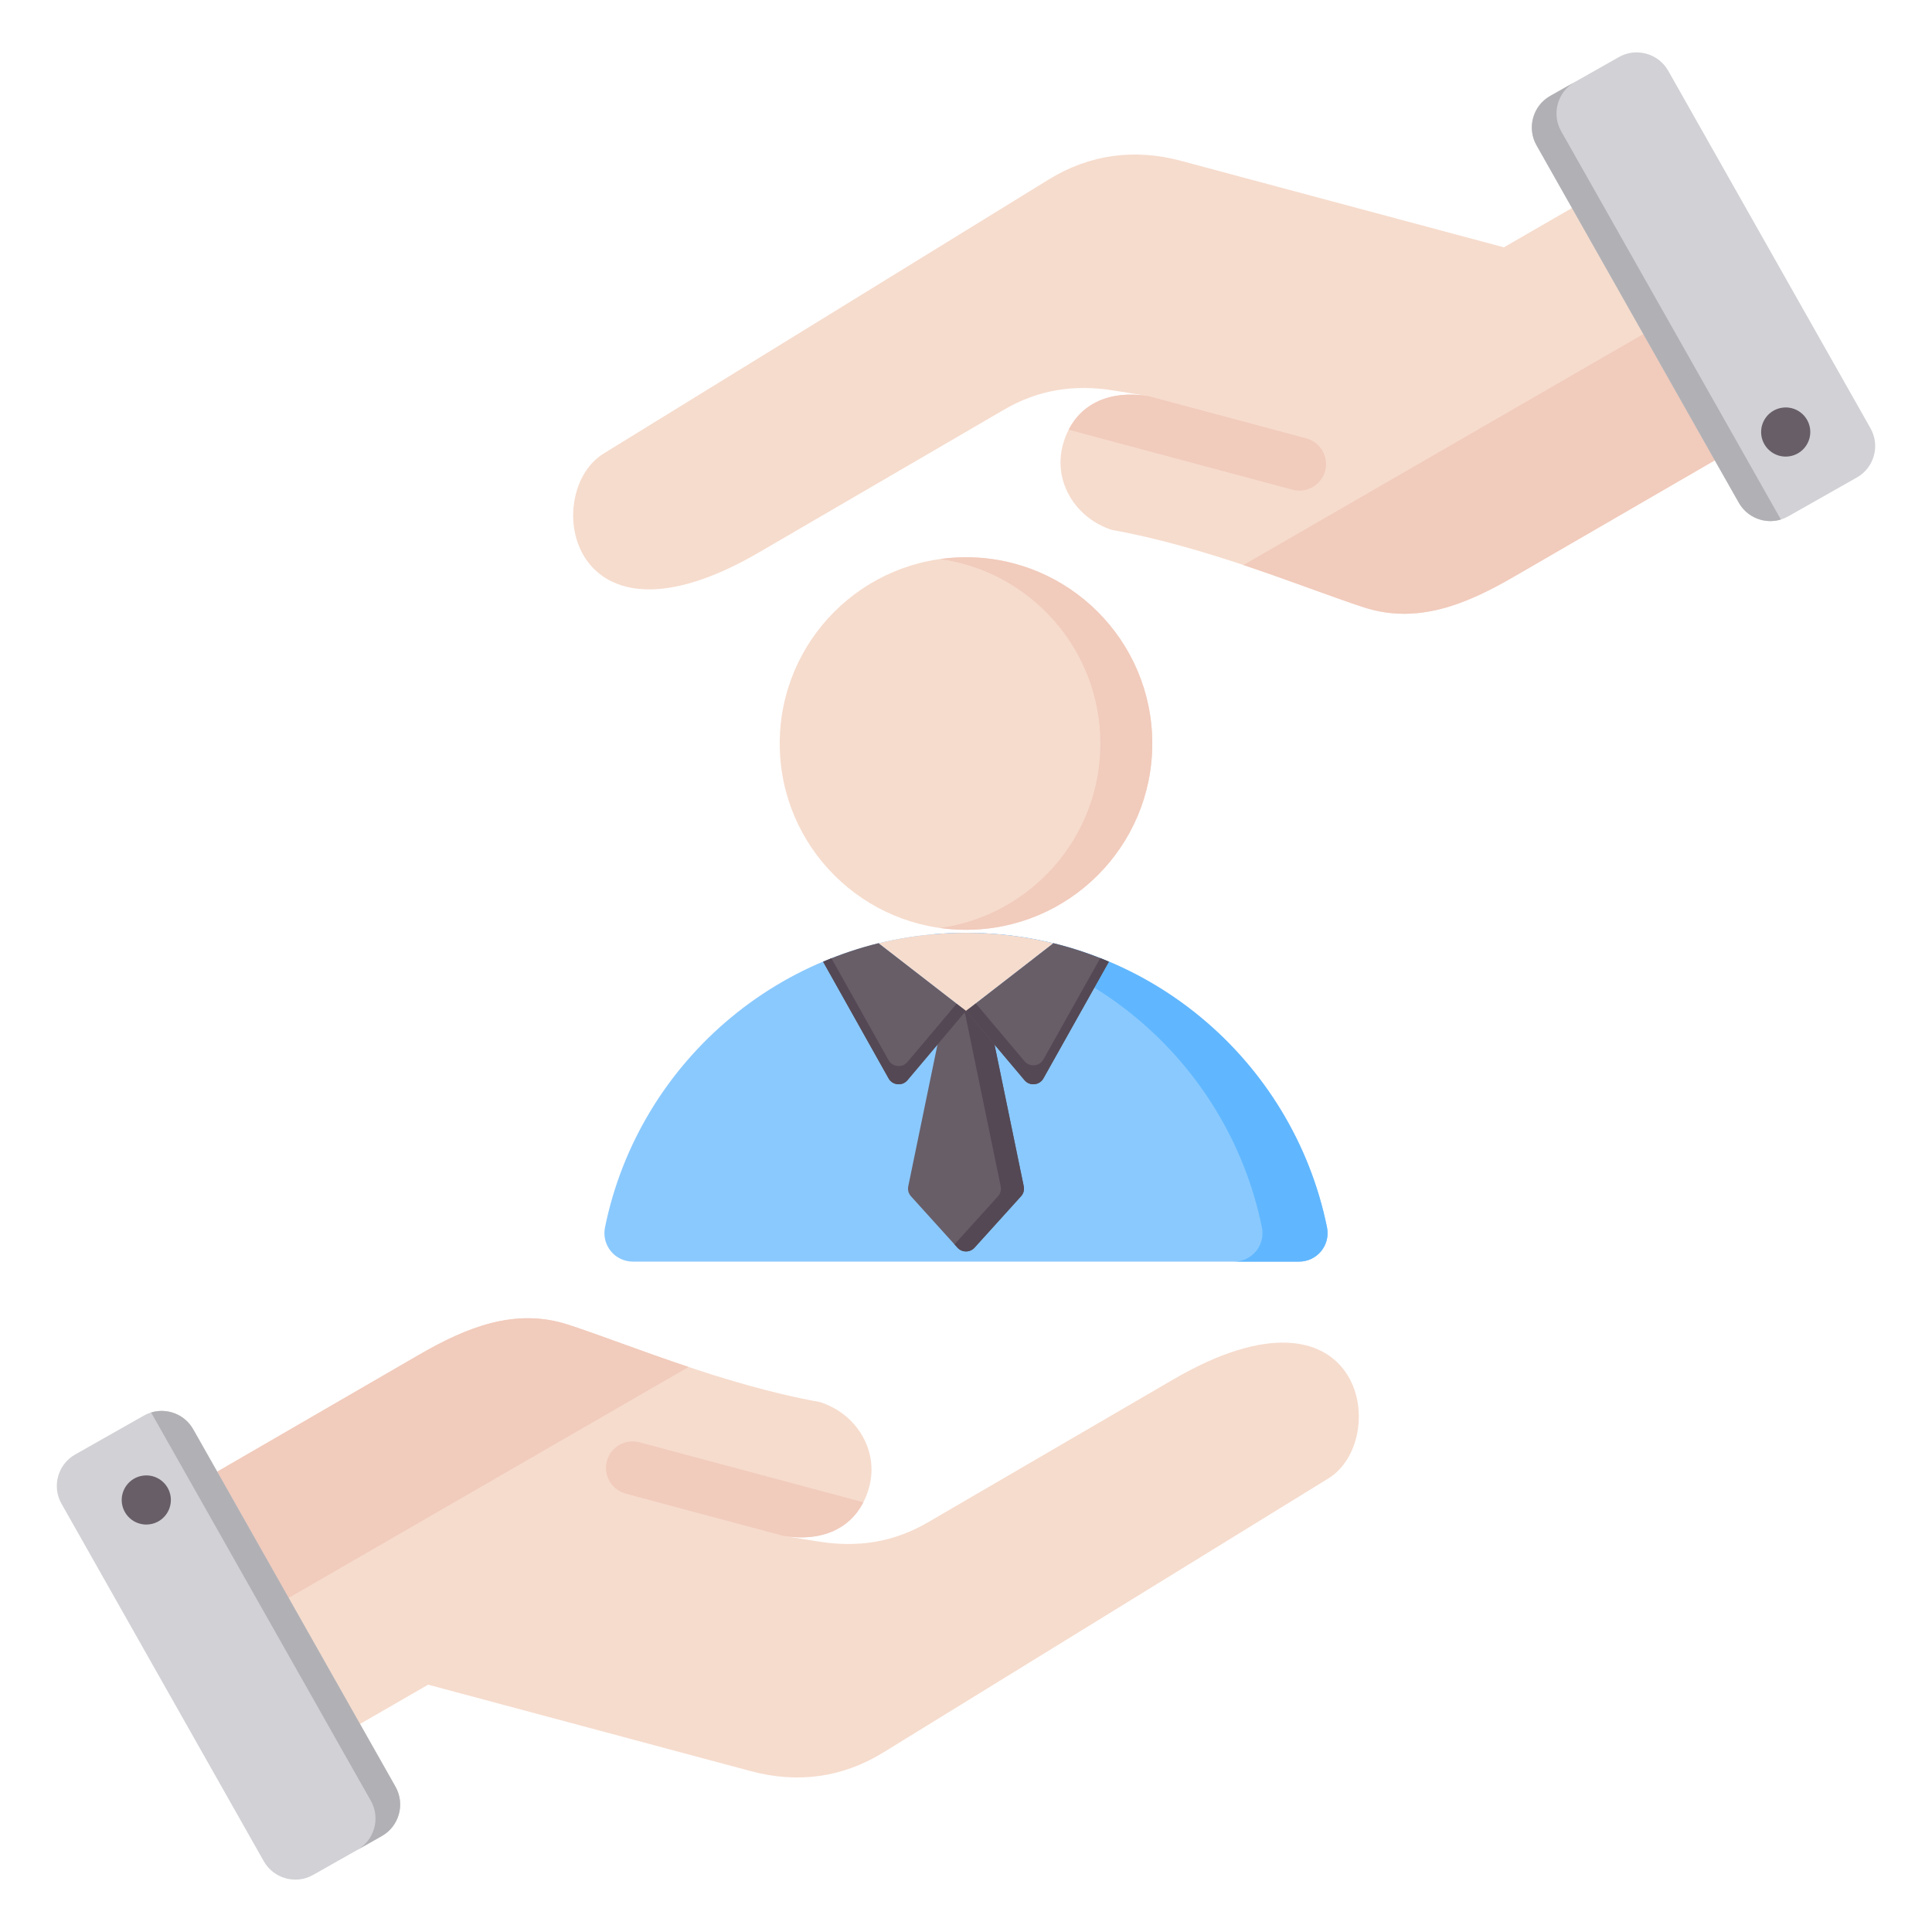 <svg clip-rule="evenodd" fill-rule="evenodd" stroke-linejoin="round" stroke-miterlimit="2" viewBox="0 0 510 510" xmlns="http://www.w3.org/2000/svg"><g><g><path d="m43.174 396.688 67.347-39.012c12.645-7.327 25.493-12.523 39.397-8.017 15.487 5.034 40.777 15.812 66.575 20.46 9.581 3.105 15.548 12.686 12.95 22.408-2.618 9.722-10.818 14.736-22.429 12.95l9.033 1.441c10.331 1.664 19.81.243 28.863-5.034l64.748-37.712c50.338-29.31 57.726 15.791 41.001 26.102l-117.522 72.36c-10.798 6.637-22.631 8.2-34.891 4.912l-85.229-22.834-31.582 18.227c-6.069 3.491-13.864 1.4-17.375-4.669l-25.534-44.208c-3.491-6.068-1.401-13.863 4.648-17.374z" fill="#f6dccd"/><path d="m227.9 396.566c-3.592 7.043-11.021 10.433-20.886 8.911-13.944-3.694-27.908-7.47-41.853-11.204-3.734-1.015-5.947-4.852-4.952-8.586.994-3.735 4.851-5.947 8.585-4.953z" fill="#f1cbbc"/><path d="m43.174 396.688 67.347-39.012c12.645-7.327 25.493-12.523 39.397-8.017 8.281 2.679 19.384 7.023 31.846 11.184l-130.471 75.344-12.767-22.125c-3.491-6.068-1.401-13.863 4.648-17.374z" fill="#f1cbbc"/><path d="m50.989 377.284 53.422 94.382c2.578 4.567.954 10.413-3.592 12.991l-18.187 10.29c-4.546 2.578-10.392.954-12.99-3.612l-53.403-94.383c-2.598-4.567-.974-10.413 3.593-12.991l18.166-10.29c4.567-2.578 10.413-.954 12.991 3.613z" fill="#d1d1d6"/><path d="m79.1 442.134 9.439 16.704 9.357 16.523c2.578 4.546.974 10.371-3.573 12.97l6.496-3.674c4.546-2.578 6.17-8.424 3.592-12.991l-9.377-16.583-18.836-33.287-18.856-33.308-6.353-11.204c-2.233-3.958-6.922-5.704-11.103-4.425l10.981 19.404 18.836 33.288 9.377 16.562z" fill="#b1b1b5"/><path d="m37.673 389.543c-3.531.508-5.987 3.816-5.48 7.348.528 3.552 3.816 6.008 7.368 5.48 3.532-.507 5.988-3.795 5.48-7.347-.527-3.552-3.815-6.008-7.368-5.481z" fill="#685e68"/></g><g><path d="m466.826 113.312-67.347 39.012c-12.645 7.327-25.493 12.523-39.397 8.017-15.487-5.034-40.777-15.812-66.575-20.46-9.581-3.105-15.548-12.686-12.95-22.408 2.618-9.722 10.818-14.736 22.429-12.95l-9.033-1.441c-10.331-1.664-19.81-.243-28.863 5.034l-64.748 37.712c-50.338 29.31-57.726-15.791-41.001-26.102l117.522-72.36c10.798-6.637 22.631-8.2 34.891-4.912l85.229 22.834 31.582-18.227c6.069-3.491 13.864-1.4 17.375 4.669l25.534 44.208c3.491 6.068 1.401 13.863-4.648 17.374z" fill="#f6dccd"/><path d="m282.1 113.434c3.592-7.043 11.021-10.433 20.886-8.911 13.944 3.694 27.908 7.47 41.853 11.204 3.734 1.015 5.947 4.852 4.952 8.586-.994 3.735-4.851 5.947-8.585 4.953z" fill="#f1cbbc"/><path d="m466.826 113.312-67.347 39.012c-12.645 7.327-25.493 12.523-39.397 8.017-8.281-2.679-19.384-7.023-31.846-11.184l130.471-75.344 12.767 22.125c3.491 6.068 1.401 13.863-4.648 17.374z" fill="#f1cbbc"/><path d="m459.011 132.716-53.422-94.382c-2.578-4.567-.954-10.413 3.592-12.991l18.187-10.29c4.546-2.578 10.392-.954 12.99 3.612l53.403 94.383c2.598 4.567.974 10.413-3.593 12.991l-18.166 10.29c-4.567 2.578-10.413.954-12.991-3.613z" fill="#d1d1d6"/><path d="m430.9 67.866-9.439-16.704-9.357-16.523c-2.578-4.546-.974-10.371 3.573-12.97l-6.496 3.674c-4.546 2.578-6.17 8.424-3.592 12.991l9.377 16.583 18.836 33.287 18.856 33.308 6.353 11.204c2.233 3.958 6.922 5.704 11.103 4.425l-10.981-19.404-18.836-33.288-9.377-16.562z" fill="#b1b1b5"/><path d="m472.327 120.457c3.531-.508 5.987-3.816 5.48-7.348-.528-3.552-3.816-6.008-7.368-5.48-3.532.507-5.988 3.795-5.48 7.347.527 3.552 3.815 6.008 7.368 5.481z" fill="#685e68"/></g><g><path d="m167.102 333.036h175.796c4.8 0 8.353-4.351 7.395-9.054-9.039-44.358-48.266-77.737-95.292-77.737-47.029 0-86.256 33.38-95.294 77.737-.958 4.703 2.595 9.054 7.395 9.054" fill="#8ac9fe"/><path d="m325.709 333.036h17.189c4.799 0 8.353-4.351 7.395-9.054-9.038-44.358-48.266-77.737-95.293-77.737-2.896 0-5.762.127-8.594.375 43.149 3.778 78.218 35.736 86.7 77.362.957 4.703-2.596 9.054-7.397 9.054" fill="#60b7ff"/><path d="m255 147.099c27.156 0 49.172 22.016 49.172 49.172 0 27.155-22.016 49.172-49.172 49.172s-49.171-22.017-49.171-49.172c0-27.156 22.015-49.172 49.171-49.172" fill="#f6dccd"/><path d="m255 147.099c27.156 0 49.172 22.016 49.172 49.172 0 27.155-22.016 49.172-49.172 49.172-2.325 0-4.611-.166-6.851-.478 23.913-3.334 42.323-23.863 42.323-48.694 0-24.832-18.41-45.361-42.323-48.695 2.24-.312 4.526-.477 6.851-.477" fill="#f1cbbc"/><path d="m249.168 267.528 5.88-1.698 5.784 1.698 9.408 45.606c.202.986-.052 1.922-.727 2.668l-12.246 13.538c-.601.665-1.372 1.007-2.266 1.007-.896 0-1.667-.342-2.269-1.007l-12.245-13.538c-.675-.746-.93-1.682-.726-2.668z" fill="#685e68"/><path d="m251.979 266.717 3.068-.887 5.786 1.698 9.406 45.606c.203.986-.052 1.922-.726 2.668l-12.246 13.538c-.6.664-1.372 1.006-2.266 1.006-.896 0-1.668-.342-2.269-1.006l-.775-.859 11.468-12.679c.675-.746.93-1.682.727-2.668l-9.407-45.606z" fill="#544854"/><path d="m231.938 248.965c-5.055 1.248-9.953 2.894-14.658 4.905l17.277 30.789c.506.902 1.348 1.449 2.377 1.547 1.03.099 1.959-.281 2.626-1.072l15.441-18.308z" fill="#685e68"/><path d="m219.476 252.964c-.737.294-1.468.596-2.195.907l17.277 30.789c.505.901 1.347 1.448 2.376 1.546 1.03.099 1.96-.281 2.626-1.072l15.44-18.308-2.458-1.903-12.982 15.394c-.666.789-1.596 1.17-2.626 1.072-1.029-.098-1.871-.645-2.376-1.547z" fill="#544854"/><path d="m278.062 248.965c5.055 1.248 9.954 2.894 14.658 4.905l-17.277 30.789c-.506.902-1.349 1.449-2.377 1.547-1.03.099-1.96-.281-2.626-1.072l-15.44-18.308z" fill="#685e68"/><path d="m290.436 252.929c.766.305 1.527.618 2.283.942l-17.277 30.789c-.505.901-1.347 1.449-2.376 1.546-1.031.098-1.96-.282-2.627-1.071l-15.438-18.309 2.555-1.98 12.883 15.279c.667.79 1.596 1.169 2.627 1.071 1.029-.097 1.871-.645 2.376-1.547z" fill="#544854"/><path d="m231.968 248.988 23.033 17.838 18.066-13.994 4.964-3.844c-7.383-1.793-15.096-2.743-23.03-2.743-2.894 0-5.759.128-8.588.375l-.007-.001c-4.927.432-9.748 1.23-14.438 2.369" fill="#f6dccd"/></g></g></svg>